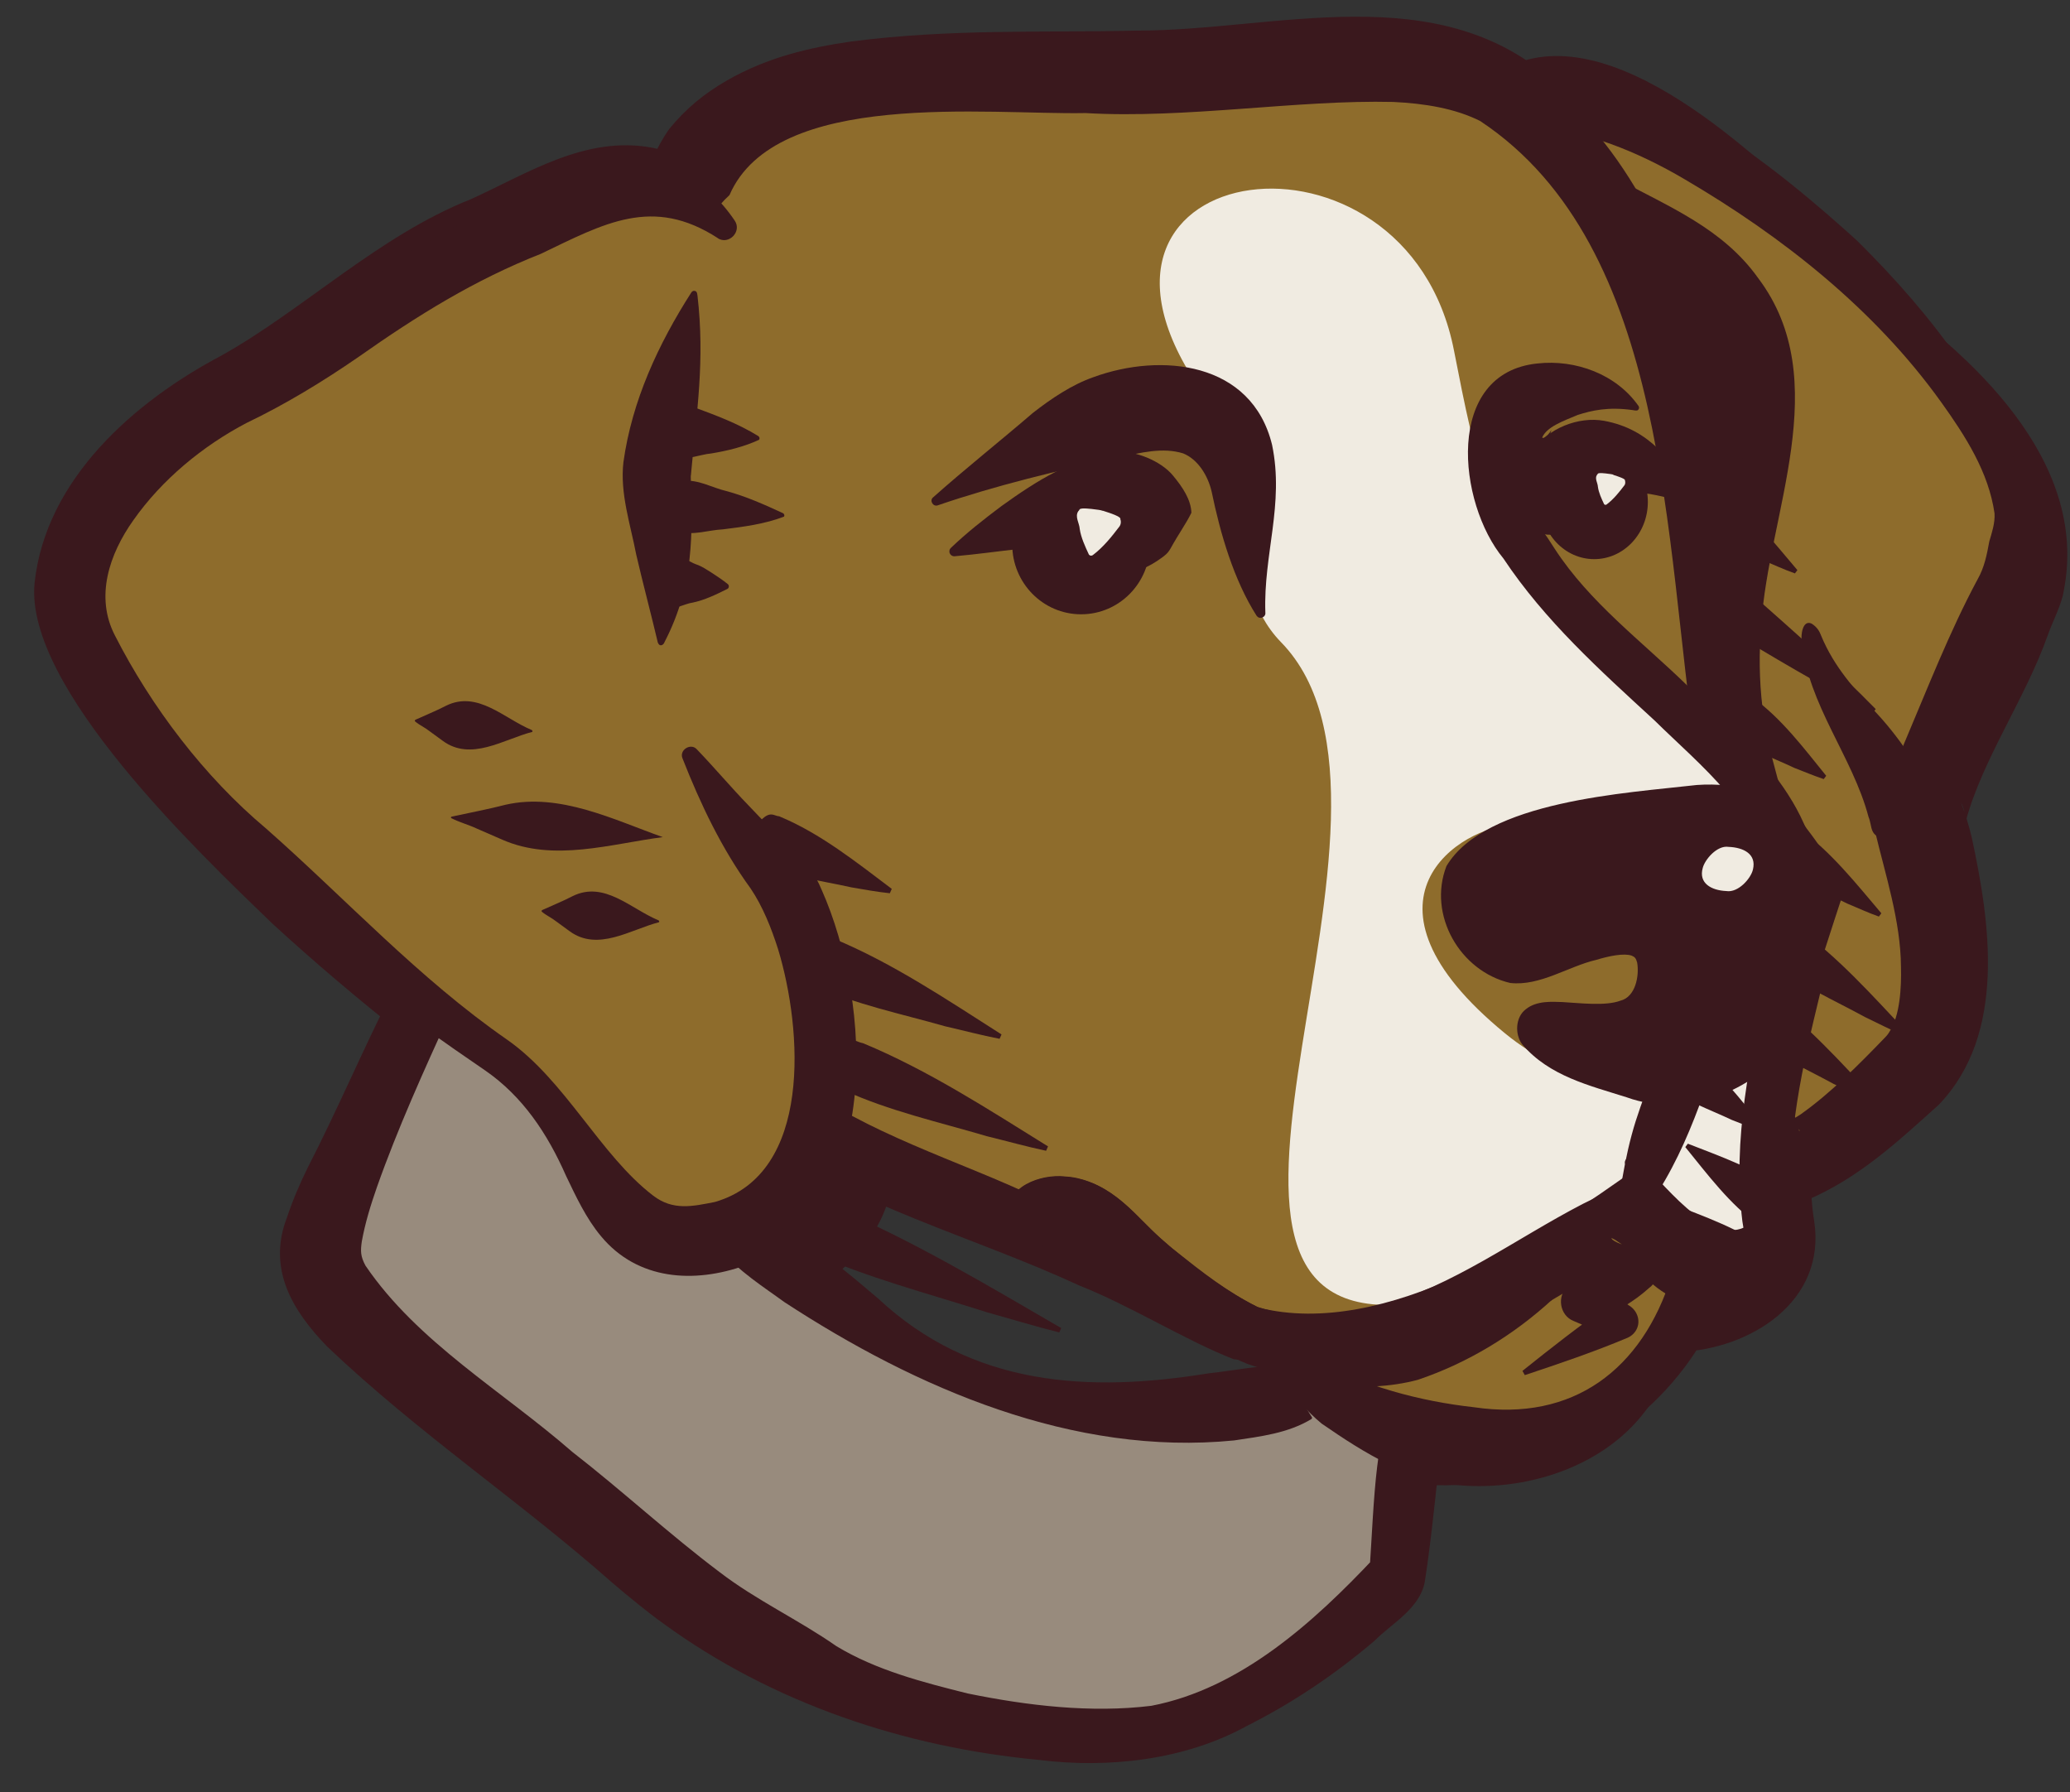 <svg xmlns="http://www.w3.org/2000/svg" id="Layer_2" viewBox="0 0 150.88 130.63"><rect x="0" y="0" width="150.88" height="130.63" fill="#333333" stroke="none"/><defs><style>.cls-1{fill:#988b7d;}.cls-2{fill:#f0ebe1;}.cls-3,.cls-4{fill:#3a181d;}.cls-5{fill:#8e6c2c;}.cls-4{stroke:#3a181d;stroke-miterlimit:10;stroke-width:2.99px;}</style></defs><g id="Layer_1-2"><path class="cls-3" d="M134.86,22.86c-3.65-3.07-7.89-5.73-12.04-8.11-2.84-1.52-5.93-3.14-8.91-3.39-.37-.03-.56.04-.67.06-.05.05.06.03.12-.04,0,0-5.17.04-5.17.04-3.34-2.89-8.2-2.78-12.73-2.51-5.35.4-11.14.99-16.6.89-5.5-.03-10.94-.27-15.92.3-2.47.28-4.8.83-6.56,1.81-.79.39-1.42.91-2.03,1.5-.08.07-.22.21-.12.09-.5.83-1.05,1.91-1.44,2.89-.75,1.73-2.76,2.53-4.5,1.79-.67-.34-1.4-.81-2.06-.95-3.12-.5-6.38,1.87-9.55,3.02-2.66,1.01-5.05,2.3-7.49,3.94-3.28,2.13-6.58,4.65-10.46,6.66-3.44,1.61-6.28,3.72-8.63,6.61-1.73,2.22-3.12,4.68-2.38,7.37,3.31,7.44,9.34,13.56,15.11,19.24,2.87,2.74,5.9,5.32,9.07,7.72,2.07,1.65-.23,4.73-2.4,3.28,0,0,0,0,0,0,0,0,2.98-.76,2.98-.76-1.95,4.09-4.04,8.26-5.13,12.61-.35,1.4-.83,3.15-.69,4.22.47.74,1.1,1.47,1.95,2.34,6.25,6.15,13.78,11.34,20.04,17.66,8.13,7.97,19.45,12.49,30.82,12.63,7.68.5,13.75-5.84,17.94-11.59,0,0-.85,2.13-.85,2.13-.17-3.65-.14-7.59.02-11.24.06-2.64,2.66-4.49,5.18-3.86,5.98,1.11,12.59-1.34,15.44-6.93,0,0,.78-1.42.78-1.42.58-1.05,1.9-1.43,2.95-.87.01,0,.21.01.33.02,0,0,.43,0,.43,0,.7,0,1.65-.15,2.19-.32.36-.1.37-.19.27,0,0,.05-.03.1-.06.16-.02.06,0,.14-.02.16-.01.03,0,.08.03.09-.01-.02-.01-.04,0-.06,0-.04.03.03.01-.09-.52-3.47-.02-7.05.57-10.42.65-3.56,5.74-3.56,6.45-.07.09.49.53,2.47.52,2.98-.04-1.25-1.3-2.36-2.5-2.32-.14,0-.32.03-.34.05,2.19-.93,4.47-3.01,6.37-4.66,0,0,.4-.36.4-.36l.2-.18s.09-.09.09-.09l.03-.04c.71-.75.91-1.96,1.06-3.46.19-3.13-.31-6.78-1.32-9.91-.18-.53-.27-1.14-.24-1.7.13-2.43,1.15-4.75,2.06-6.82,1.31-2.87,2.79-5.58,4.37-8.24,0,0,1.2-1.98,1.2-1.98l.3-.49c.11-.17.13-.27.2-.4.77-1.31.77-2.79.49-4.42-1.18-5.52-5.16-10.5-8.84-14.81,0,0-.32.3-.32.3h0ZM136.83,21.03c6.73,4.71,15.46,12.47,13.6,22-.14,1-.83,2.29-1.17,3.26-1.61,4.58-4.72,8.97-5.96,13.5,0,0-.02.06-.02.06-.02.05,0-.07,0-.09-.06-.42-.12-.87-.34-1.25.33.85.58,1.71.78,2.53,1.32,6.14,2.57,14.28-2.4,19.47-2.95,2.65-5.8,5.33-9.6,6.95-2.05.84-4.67.62-6.31-1.04-1.13-1.11-1.66-2.71-1.59-4.26,0,0,.13,1.24.13,1.24,0,0-.49-2.1-.49-2.1l9.05-.41c-.4,2.74-.73,5.39-.28,8.07.92,5.91-4.67,9.36-9.81,9.57-.61.01-.99.09-1.64.06,0,0,4.19-2.57,4.19-2.57-3.16,6.81-10.2,11.66-17.69,12.14-2.43.2-4.87.07-7.23-.48,0,0,5.17-3.85,5.17-3.85-.42,3.38-.84,8.11-1.37,11.46-.37,1.96-2.42,3.03-3.65,4.28-2.88,2.45-5.96,4.53-9.38,6.25-4.48,2.45-10.02,3.08-15.12,2.44-9.74-.92-19.38-4.12-27.35-9.94-1.1-.78-2.62-2.03-3.64-2.9-6.78-6-14.19-10.93-20.86-17.28-2.53-2.61-4.39-5.66-2.93-9.42.44-1.31.94-2.46,1.48-3.56,2.23-4.34,4.01-8.58,6.15-12.8.62-1.31,2.32-1.74,3.49-.89,0,0-2.8,3.83-2.8,3.83-3.22-2.55-6.36-5.21-9.39-7.99C14.5,62.15,1.78,50.06,2.52,42.5c.8-7.6,7.31-13.25,13.59-16.57,5.93-3.3,11.52-8.76,18.16-11.39,4.13-1.86,8.36-4.68,13.24-3.78,1.44.28,2.76.85,3.92,1.53,0,0-4.83,1.56-4.83,1.56.68-1.57,1.13-2.96,2.18-4.45,1.21-1.49,2.57-2.59,4.18-3.52,3-1.73,6.11-2.42,9.04-2.85,7.34-.95,13.91-.64,20.88-.8,10.06.01,21.91-3.97,30.44,3.78,0,0-5.17.04-5.17.04,7.29-6.28,18.52,4.05,23.74,8.96,1.84,1.82,3.59,3.66,5.25,5.75,0,0-.32.3-.32.3h0Z"></path><path class="cls-1" d="M102.5,99.51c-.76,7.12-1.15,14.97-1.15,14.97,0,0-9.49,11.15-19.3,11.15s-23.11-2.87-33.82-12.74-23.13-17.57-23.13-21.69,6.78-17.81,6.78-17.81c0,0,23.7,21.02,31.34,24.21s10.55,6.12,24.07,6.25c5.38.05,15.21-4.34,15.21-4.34Z"></path><path class="cls-3" d="M102.93,99.56c.76,5.05.18,9.99-.06,15.01-.01.35-.15.66-.36.9-1.61,1.85-3.32,3.44-5.23,4.95-3.79,2.97-8.09,5.57-13,6.22-8.3.57-16.53-1.76-24.18-4.8-3.95-1.25-7.37-3.86-10.52-6.48-2.98-2.75-5.85-5.6-9.06-8.09-3.61-2.92-7.36-5.62-10.97-8.56-1.8-1.53-3.64-2.97-5.06-5.3-1.44-2.25-.02-5.39.73-7.68,1.65-4.43,3.6-8.63,5.75-12.77.62-1.14,2.35-.31,1.83.89-1.9,4.17-3.82,8.4-5.33,12.68-.46,1.32-.86,2.62-1.1,3.96-.09.66-.11,1.05.27,1.75,3.8,5.59,10,9.15,15.08,13.58,3.62,2.81,7.09,6.02,10.71,8.74,2.69,2.07,5.75,3.47,8.53,5.41,2.91,1.76,6.29,2.63,9.57,3.45,4.35.89,8.99,1.44,13.39.9,6.5-1.25,11.85-6.1,16.27-10.8,0,0-.36.91-.36.91.15-2.22.28-5.35.55-7.53.07-.7,1.37-9.66,2.53-7.32h0Z"></path><path class="cls-5" d="M111.98,8.7c4.86-4.74,21.1,8.64,25.24,13.1s12.74,14.68,8.92,21.19-7.96,15.43-7.01,17.66,3.5,12.74,0,16.24-9.58,8.54-9.48,5.41"></path><path class="cls-5" d="M111.5,8.21c5.8-6.18,23.88,9.77,27.89,14.53,4.42,5.3,11.45,13.79,7.43,20.98-1.61,2.74-3.11,5.56-4.44,8.44-1.06,2.62-2.6,5.3-2.48,8.12,1.42,4.31,2.26,8.93,1.51,13.46-.22,1.64-1.26,3.4-2.57,4.47-1.16,1.06-2.44,2.25-3.69,3.2-1.34,1-2.73,2.11-4.5,2.28-.79.07-1.36-.6-1.09-1.38.02-.12.19-.1.21,0,.21,1.25,1.38.25,2.03-.14,1.7-1.17,3.36-2.52,4.89-3.93,1.48-1.37,3.01-2.66,3.25-4.8.72-4.4-.4-8.99-1.74-13.17-.07-3.13,1.43-6.07,2.57-8.86,1.33-2.97,2.81-5.85,4.42-8.66,3.33-6.16-3.42-14.12-7.26-18.72-3.84-4.6-19.74-18.23-25.52-14.8-.65.47-1.44-.46-.9-1.03h0Z"></path><path class="cls-3" d="M111.01,7.61c6.14-6.2,19.6,5.63,24.35,9.93,5.48,5.42,10.44,11.8,12.63,19.31,1.76,4.18-.13,6.5-2.36,9.9-1.69,2.67-3.3,5.43-4.31,8.43-.45,1.44-.6,3.24-.1,4.6.03.04.06.13.08.12.03-.05.03-.1.02-.15-.03-.07.05.08.08.14,1.46,3.41,1.89,6.81,2,10.51-.02,2.81-.4,5.77-2.58,8.04-.58.59-1.59,1.41-2.21,1.96-2.42,1.88-4.6,3.86-7.8,4.51-.78.08-1.65-.19-2.13-.82-.94-1.36-.59-3.21,1.01-3.25.83.01,1.47.72,1.44,1.54,0,.1.13.08-.11-.29-.07-.07-.14-.17-.25-.22-.14-.08-.26-.12-.4-.16.09-.05.51-.24.87-.49,2.18-1.54,4.27-3.65,6.15-5.6.15-.15.25-.28.34-.44.76-1.16.87-3.23.83-4.72-.02-3.32-1.14-6.72-1.9-9.91-.09-2.34,1.35-4.32,2.12-6.34,1.69-3.98,3.32-8.18,5.36-11.98.5-.87.68-1.8.86-2.78.19-.64.42-1.33.38-2.03-.43-3.01-2.12-5.64-3.89-8.11-4.85-6.77-11.59-12.08-18.69-16.24-1.76-1.04-3.6-1.93-5.37-2.57-1.5-.52-3.04-1.08-4.47-.68,0,0-.44.13-.44.13-1.35.45-2.45-1.3-1.51-2.33h0Z"></path><path class="cls-3" d="M117.47,13.06c.89.48,1.6,1.25,2.5,1.81,19.16,12.02,1.07,23.92,9.2,42.84l-3.25-6.25s-1.78-20.44-4.87-27.67-3.57-10.74-3.57-10.74Z"></path><path class="cls-3" d="M117.37,12.92c.16-.04.41.07.56.14,3.73,2.02,7.65,3.59,10.23,7.22,5.63,7.47.69,17.24.22,25.29-.36,3.98.12,7.98,1.38,11.88.44.81-.68,1.4-1.17.56,0,0-4.65-5.52-4.65-5.52-.11-.18-.18-.38-.21-.57-.89-6.53-1.59-13.14-2.61-19.6-.74-6.43-3.9-12.37-3.84-18.92,0,0,0-.16,0-.16v-.08c0-.06.02-.21.08-.25h0ZM117.57,13.21c.1-.01.08-.17.1-.09.05.12.16.38.22.5,1.57,3.59,3.61,6.95,5.25,10.5,3.26,8.69,4.35,17.98,5,27.17,0,0-.25-.84-.24-.83,0,0,1.85,6.97,1.85,6.97,0,0-1.17.56-1.17.56-2.07-3.75-3.09-8.16-3.04-12.51.57-15.12,6.89-19.55-7.05-31.18-.12-.12-.66-.71-.81-.82,0,0-.14-.13-.14-.13-.01,0,.06-.05.03-.13h0Z"></path><path class="cls-5" d="M113.89,44.18c5.49,5.97,15.05,14.57,16.96,20.78s0,6.93,0,6.93c0,0-3.09,11.44-1.93,17.42.96,4.9-6.84,4.73-6.84,4.73-1.47,10.8-21.65,12.96-28.97,4.52-1.25-1.44-7.96-2.91-22.93-9.87-8.48-3.94-7.48-1.59-17.36-11.07-18.85-18.09-2.96-62.97,0-66.33,5.53-6.29,17.36-5.12,30.86-5.3,11.11-.15,21.86-3.38,28.31,2.71,11.97,11.31,12.66,33.8,13.46,48.13"></path><path class="cls-2" d="M110.34,60.11c-3.82.09-12.5,5.49-.63,15.21,4.3,3.52,8.82,3.81,10.59,4.85.59.35,9.94-5.65,9.81-4.99-.19.97-1.19,14.13-2.22,16.02-1.51,2.79-8.68-5.43-9.2-4.78-4.01,5.03-11.82,8.18-16.07,8.61-20.15,2.03,2.66-36.03-9.25-48.23-4.39-4.49-2.19-12.89-6.08-18.7-11.22-16.75,15.21-20.4,18.69-2.55,1.56,7.98,2.78,14.18,7.9,18.62,5.12,4.44,19.58,15.43,14.91,16.73s-18.46-.8-18.46-.8Z"></path><path class="cls-3" d="M123.44,91.19c1.1.13,2.56.19,3.46-.34.18-.12.18-.18.23-.3.11-.22-.08-1.21-.13-1.54-.73-5.99.55-11.87,1.87-17.67,0,0,.04,1.22.04,1.22-.18-.59-.15-1.05-.19-1.63-.15-2.29.19-4.6.18-6.87-.43-4.74-4.97-8.27-8.31-11.56-3.96-3.64-8-7.27-11.01-11.8-3.34-4.03-4.32-13.52,2.48-14.21,2.79-.31,5.76.79,7.37,3.1.07.1.04.23-.05.3-.09.06-.26.02-.36,0-1.8-.26-3.02.03-4.02.35-1.11.46-2.26.88-2.59,1.64.02.09.26.03.54-.35.21-.34.1-.09.07,0-.01.13-.1.22-.13.36-1.15,2.1-1.76,5.12-.1,7.29,0,0,.54.83.54.83,2.54,3.9,6.3,6.69,9.62,9.92,4.46,4.15,10.26,9.16,9.5,16,0,1.86-.08,3.86.25,5.65-.02-.15.02-.02-.07-.31,0,0,.04,1.11.04,1.11-1.26,5.2-2.57,10.75-2.03,16.1.16,1.08.34,2.05-.06,3.26-.53,1.71-2.35,2.74-3.92,2.96-1.79.18-5.56.53-5.25-2.13.17-.95,1.1-1.56,2.04-1.37h0Z"></path><path class="cls-3" d="M54.01,76.38c3.1,1.11,5.17,3.61,8.14,4.97,2.8,1.5,5.9,2.73,9.04,4.02,6.3,2.58,12.46,5.76,18.33,9.23,2.26,1.21,3.91,3.28,6.23,4.41,3.58,2.01,7.73,3.11,11.69,3.55,7.23,1.07,12.26-2.75,14.4-9.58.04-.13.19-.2.32-.16.12.04.18.16.18.28.39,2.79-.12,5.85-1.55,8.41-2.69,4.85-8.62,7.08-13.96,6.77-3.98-.22-7.38-2.38-10.5-4.53-2.15-1.76-3.46-4.44-6.41-4.69-3.47-1.35-7.5-3.89-11.27-5.38-7.77-3.59-16.25-5.74-23.4-10.79-1.69-1.22-5.64-4.69-2.78-6.48.51-.25,1.05-.23,1.55-.04h0Z"></path><path class="cls-3" d="M123.6,54.71c-2.29-14.9-1.86-36.7-15.71-45.89-1.81-.91-4.02-1.28-6.33-1.39-7.01-.17-15.13,1.24-22.44.81-7.16.14-22.59-1.77-25.95,5.98-2.01,1.83-2.76,4.48-4.12,6.43-1.35-.72-2.61-1.59-3.18-2.14-2.88-2.8,1.26-3.01,2.84-4.16.74-.4,1.06-.82,1.33-1.57,3.53-8.12,14.01-8.27,21.54-8.65,5.06-.17,10.13-.08,14.97-.39,7.5-.36,15.97-2.69,23.5.71,7.27,3.9,11.33,12.25,13.74,19.68,3.07,10.05,3.66,20.39,3.28,30.41-.11,2.07-3.12,2.24-3.44.18h0Z"></path><path class="cls-3" d="M74.64,90.18c-1.48-1.03-1.51-2.9.15-3.83,1.33-.76,2.92-.74,4.3-.31,2.82.84,4.35,3.48,6.63,5.16,1.86,1.48,3.79,2.99,5.92,4.04,2.87.96,6.04.78,8.95-.04,5.37-1.5,9.85-4.9,14.78-7.46,1.21-.6,2.51-1.2,3.89-1.24.58-.03,1.03.54,1.37.82,0,0,.74.75.74.75,1.52,1.41,4.3,4.91,6.36,2.87.43-.47.72-1.09.96-1.72.07-.23.44-.19.46.05.71,4.19-3.11,5.53-6.4,4.06-1.89-.73-3.42-1.91-5.01-2.96-.08-.05-.37-.2-.27-.09.11.18.81.47,1.1.52.23.07.62.07.77.1.01.06.01.05-.06.11-.02.02-.1.06-.17.1-8.09,4.89-17.9,11.87-28.17,8.3-2.9-1.14-5.21-3.47-7.4-5.58-2.49-2.11-4.07-6.9-8.02-6.23-1.18.28-1.37,1.16-.57,2.17.23.22-.05.58-.31.39h0Z"></path><path class="cls-3" d="M129.86,86.85c3.33,3.57.4,8.45-4.27,8.52-4.56.09-7.91-3.5-7.48-7.64.08-.77.28-1.51.51-2.29-.08-.28-.09-.14-.12-.54-.52-.7,2.12-1.35,1.68-.73.14.16.1.1.1.13,0,.24-.22.55-.31.77-.09.2-.24.59-.5.33-.05-.07-.18-.23-.23-.29.01.01-.04-.04.03.03-.15.2.73-.01.56-.25,0-.09-.02-.08-.01-.09,0,0-.01-.03-.01-.03-.03-.06,0,0,0-.02.65.79,1.35,1.57,2.07,2.29,2.86,2.89,5.55,4.19,7.42-.37.18-.32.43.04.57.19h0Z"></path><path class="cls-3" d="M119.92,85.45c-3.23,6.98-9.28,12.65-16.57,15.11-4.06,1.08-8.44.28-12.3-1.26-1.02-.37-1.91-.96-2.71-1.61-2.85-2.37-5.43-4.98-7.59-8.01-1.2-1.79-3.83-3.28-5.86-2.11-.33.23-.56.52-.55.91,0,.4.26.87.64,1.25.14.12.15.33.02.45-.11.11-.28.11-.39.02-.48-.37-.94-.88-1.09-1.56-.34-2.17,2.38-3.09,4.07-2.9,2.46.11,4.43,1.88,5.96,3.56,2.45,2.26,5.21,4.52,8.19,6,9.24,2.32,20.52-5.08,27.79-10.33.21-.18.56.08.44.34,0,0-.05.12-.05.12h0Z"></path><ellipse class="cls-3" cx="78.8" cy="39.68" rx="5.02" ry="5.09"></ellipse><ellipse class="cls-3" cx="116.2" cy="36.58" rx="3.91" ry="4.17"></ellipse><path class="cls-3" d="M84.89,40.49c-2.79,2.13-3.6.83-4.88-1-.05-.09-.04-.05,0-.04.18.23.94.48.97.27.02-.08-.17-.17-.41-.22-1.98-.22-4.26.39-6.31.51-1.53.17-3.08.39-4.67.53-.2.02-.37-.13-.39-.32-.01-.11.03-.22.11-.29,1.17-1.12,2.41-2.09,3.69-3.05,2.55-1.83,5.22-3.56,8.53-3.92,1.15-.13,3.07.61,3.96,1.69.72.86,1.32,1.78,1.35,2.72-.4.82-.87,1.43-1.53,2.62-.11.2-.26.38-.44.51h0Z"></path><path class="cls-3" d="M91.6,44.89c-1.68-2.63-2.66-6.03-3.28-9.04-.27-1.19-1.01-2.38-2.09-2.81-1.47-.45-3.06-.07-4.82.34-4.17.87-8.93,2.03-13.06,3.45-.34.12-.62-.35-.34-.58,2.36-2.1,4.8-4.03,7.28-6.16,1.32-1.03,2.84-2.06,4.43-2.61,4.91-1.79,11.52-1.13,13,4.94.9,4.34-.64,7.99-.49,12.22.05.35-.43.54-.63.24h0Z"></path><path class="cls-3" d="M114.33,38.89c-.29,0-1.42.13-1.67.06-.28-.04-.84-.07-1.02-.17-.41-.12-.57-.38-.67-.74-.65-1.67-.34-3.68.74-5.19,1.11-1.63,3.33-2.52,5.22-2.18,3.33.62,4.92,2.93,6.45,5.39.16.26-.1.61-.39.54-1.26-.26-2.41-.61-3.54-.7-1.08-.14-2.19-.02-2.58.17-.14.02-.1.14-.09.18.2.19.67.05.86-.09.06-.04.12,0,.16-.04.04-.02.06-.06.09-.01.06.05.03.05.06.2-.06.31-.1.64-.29,1.01-.25.27-.78.48-1.16.7-.48.22-1.65.85-2.18.88h0Z"></path><path class="cls-3" d="M130.11,75.18s-3.66,3.99-7.98,4.07c-2.91.06-10.87-2.59-10.39-4.5s7.85,1.51,8.49-3.24c.71-5.3-5.32-1.57-8.88-.62s-7.23-5.89-4.3-8.5c5.17-4.61,19.98-5.56,23-1.74,3.26,4.12,2.5,4.49,1.75,6.57s-3.65-1.33-4.78,2.82c-.96,3.5,2.51,3.5,4.34.7l-1.26,4.43Z"></path><path class="cls-3" d="M130.87,75.61c-2.75,3.77-7.77,6-12.31,4.36-2.67-.85-5.63-1.53-7.61-3.86-.54-.72-.51-1.97.27-2.56.79-.64,1.94-.54,2.65-.52,1.28.07,3.15.31,4.24-.1,1.1-.27,1.39-1.81,1.22-2.78-.09-.31-.15-.39-.39-.5-.57-.2-1.65.02-2.57.3-2.05.47-4.1,1.93-6.29,1.69-3.66-.85-6.03-4.96-4.65-8.52,2.85-4.77,13.15-5.32,18.25-5.91,2.91-.21,6.3.57,8.02,3.19,1.68,2.18,3.01,4.31,1.57,7.05-.67,2.15-2.34,2.13-3.96,1.84-.35,0-.35,0-.46.07-.25.13-.69,1.27-.69,1.82,0,.31.06.34.01.32-.04,0,.16.08.45,0,.61-.14,1.32-.66,1.8-1.34l4.17-5.77c-1.02,2.97-2.67,8.38-3.75,11.24h0ZM129.34,74.75l1.01-4.29,1.9.87c-1.02,1.66-3.22,3.47-5.44,2.22-1.99-1.42-1.25-4.62.23-6.2.58-.59,1.61-.89,2.38-.84.67.03,1.25.13,1.34.08.04-.03-.2.07-.25.15-.03.04-.03.04-.02.01.17-.48.52-1.31.54-1.57,0-1.07-1.04-2.14-1.66-3.04-.7-1.08-1.7-1.5-3.07-1.88-5.53-1.67-12.24-.99-17.21,2.06-2.81,1.5-1.88,3.9-.61,6.23.57,1.13,1.76,1.93,3,1.43.94-.28,3.43-1.22,4.39-1.57,1.42-.45,3.34-1.08,4.61.22,1.46,1.94.64,5.26-1.65,6.12-1.77.67-3.34.43-5.04.43-.47-.01-1,.02-1.17.09-.04.01-.03.02.03-.02.06-.04.14-.15.15-.23.05-.19-.03-.29.03-.2,1.59,1.47,4.12,2.12,6.31,2.72,1.9.47,3.53.62,5.37-.06,1.71-.62,3.35-1.66,4.79-2.8.03,0,.15-.17.01.06h0Z"></path><path class="cls-5" d="M35.94,17.66c-6.37,2.55-11.78,7.96-18.15,11.15s-13.38,10.83-11.15,16.88,13.38,19.57,29.62,30.89c8.22,5.73,6.96,16.19,16.56,13.4s7.64-19.77,2.55-26.14-10.38-21-9.49-29.61,6.75-14.98,7.07-17.53c-6.05-5.73-10.64-1.59-17.01.96Z"></path><path class="cls-5" d="M36.05,17.93c-5.47,2.27-9.92,6.42-14.96,9.5-5.21,2.79-10.36,5.82-13.2,11.2-1,1.9-1.59,4.09-1.11,6.17.36,1.57,1.35,3.19,2.17,4.56,4.27,6.61,9.83,12.36,15.66,17.63,4.35,4.1,9.33,7.3,13.88,11.14,2.93,2.73,4.4,6.63,6.86,9.67,2.39,3.25,7.36,2.68,10.22.38,5.68-5.16,4.17-15.69,1.08-21.95-.89-1.69-2.37-3.23-3.39-4.85-3.2-5.06-5.45-10.69-6.8-16.52-.89-3.89-1.51-7.95-.85-11.94.64-3.97,2.34-7.69,4.33-11.14.73-1.35,2.32-3.67,2.63-5.14,0,0,.11.32.11.32-5.44-5.54-10.87-1.42-16.64.96h0ZM35.83,17.39c4.24-1.6,8.58-5.06,13.35-3.49,1.54.52,2.86,1.48,4.03,2.55.09.08.12.19.1.3-.38,1.81-1.84,3.83-2.68,5.43-2.9,5.05-5.05,10.81-4.26,16.7.91,7.77,3.65,15.35,7.51,22.14.37.62,1.2,1.85,1.64,2.42,4.72,6.34,6.94,19.44.5,25.29-2.39,1.91-5.92,2.77-8.81,1.54-2.78-1.51-3.92-4.64-5.51-7.11-1.96-3.52-4.91-6.02-8.23-8.23-3.19-2.36-6.27-4.86-9.24-7.49-6.26-5.63-12.26-11.73-16.65-18.98-.53-1.04-1.27-2.32-1.51-3.49-.55-2.28.09-4.7,1.14-6.69,2.9-5.55,8.13-8.71,13.43-11.57,5.05-3.12,9.6-7.07,15.19-9.32h0Z"></path><path class="cls-3" d="M47.95,46.84c-.43-1.84-1.15-4.56-1.58-6.44-.42-2.19-1.19-4.45-.93-6.71.62-4.48,2.55-8.63,4.96-12.39.07-.1.2-.14.31-.07.11.05.11.22.13.32.55,4.76-.07,8.52-.45,12.77,0,0-.03.33-.03.33,0,.09,0,.03,0,.03-.02-.13,0,.02-.01.09.13,4.16.25,7.83-1.9,12-.1.29-.38.37-.49.08h0Z"></path><path class="cls-3" d="M57.35,88.34c1.6-1.47,2.26-.69,3.15-.49,5.86,2.45,11.35,5.75,16.85,8.94,0,0-.14.32-.14.32-1.78-.45-3.51-.98-5.27-1.47-4.32-1.38-8.74-2.52-12.88-4.38-.77-.5-1.78-.43-1.85-2.6l.14-.32h0Z"></path><path class="cls-3" d="M120.54,91.7c.36,1.43.07,1.87-.33,2.16-1.1,1-2.39,1.72-3.73,2.36,0,0-.07-2.83-.07-2.83.75.6,1.51,1.17,2.29,1.73.69.39.96,1.28.48,1.94-.14.19-.33.34-.53.43-2.45,1.03-4.98,1.89-7.51,2.73,0,0-.17-.31-.17-.31,2.08-1.66,4.18-3.32,6.37-4.82,0,0-.05,2.37-.05,2.37-.86-.42-1.72-.82-2.6-1.19-1.01-.4-1.23-1.82-.42-2.52,1.21-1.09,2.47-2.15,3.95-2.85.41-.26.94-.36,2.12.52l.19.29h0Z"></path><path class="cls-3" d="M60.24,76.72c1.44-1.54,1.94-.83,2.67-.69,4.75,1.97,9.11,4.81,13.48,7.52,0,0-.14.32-.14.32-1.46-.31-2.87-.71-4.31-1.06-3.52-1.04-7.14-1.84-10.48-3.37-.61-.43-1.46-.29-1.37-2.4,0,0,.14-.32.14-.32h0Z"></path><path class="cls-3" d="M58.25,69.16c1.38-1.56,1.82-.88,2.5-.76,4.34,1.8,8.29,4.47,12.25,6.99,0,0-.14.32-.14.32-1.34-.26-2.64-.61-3.96-.91-3.22-.92-6.55-1.59-9.6-2.99-.55-.41-1.35-.24-1.19-2.32l.14-.32h0Z"></path><path class="cls-3" d="M54.87,60.5c1.19-1.64,1.43-1.04,1.92-1.01,3,1.24,5.62,3.34,8.21,5.29,0,0-.14.32-.14.32-.95-.1-1.88-.27-2.81-.43-2.26-.51-4.63-.77-6.71-1.78-.36-.33-.96-.08-.61-2.08l.14-.32h0Z"></path><path class="cls-3" d="M123.19,41.77c.78-.47,1.26-.53,1.62-.43.94.46,1.81,1.08,2.62,1.74,3.16,2.8,6.34,5.58,9.29,8.6,0,0-.18.24-.18.24-3.78-1.91-7.39-4.09-11.01-6.26-.88-.58-1.73-1.21-2.45-1.97-.19-.22-.38-1.3.1-1.91h0Z"></path><path class="cls-3" d="M126.01,51.35c1.3-1.15,1.36-.61,1.74-.51,2.11,1.52,3.72,3.68,5.36,5.7,0,0-.18.24-.18.24-.73-.24-1.42-.54-2.13-.81-1.67-.79-3.49-1.4-4.93-2.57-.21-.33-.74-.23-.04-1.81,0,0,.18-.24.18-.24h0Z"></path><path class="cls-3" d="M129.3,60.83c1.33-1.13,1.42-.57,1.83-.44,2.32,1.67,4.15,3.99,6,6.17,0,0-.18.24-.18.24-.79-.28-1.54-.63-2.31-.95-1.83-.91-3.8-1.63-5.38-2.91-.24-.35-.8-.27-.13-1.87l.18-.24h0Z"></path><path class="cls-3" d="M123.18,35.82c1.33-1.13,1.42-.57,1.83-.44,2.32,1.67,4.15,3.99,6,6.17,0,0-.18.24-.18.24-.79-.28-1.54-.63-2.31-.95-1.83-.91-3.8-1.63-5.38-2.91-.24-.35-.8-.27-.13-1.87l.18-.24h0Z"></path><path class="cls-3" d="M128.9,67.84c1.42-1.06,1.61-.43,2.11-.23,2.99,2.16,5.48,4.96,8.01,7.65,0,0-.18.24-.18.24-.99-.42-1.92-.91-2.89-1.37-2.31-1.26-4.76-2.33-6.82-3.96-.34-.42-1-.41-.42-2.09l.18-.24h0Z"></path><path class="cls-3" d="M126.59,72.7c1.42-1.06,1.61-.43,2.11-.23,2.99,2.16,5.49,4.96,8.01,7.65,0,0-.18.24-.18.24-.99-.42-1.92-.91-2.89-1.37-2.31-1.26-4.76-2.33-6.82-3.96-.34-.42-1-.41-.42-2.09l.18-.24h0Z"></path><path class="cls-3" d="M121.44,77c1.3-1.15,1.36-.61,1.74-.51,2.11,1.52,3.72,3.68,5.36,5.7,0,0-.18.24-.18.24-.73-.24-1.42-.54-2.13-.81-1.67-.79-3.49-1.4-4.93-2.57-.21-.33-.74-.23-.04-1.81,0,0,.18-.24.18-.24h0Z"></path><path class="cls-3" d="M123.02,83.35c2.42.95,4.97,1.83,7.06,3.39.21.33.74.23.04,1.81l-.18.24c-1.3,1.15-1.36.61-1.74.51-2.11-1.52-3.72-3.68-5.36-5.7,0,0,.18-.24.18-.24h0Z"></path><path class="cls-3" d="M121.85,87.73c2.42.95,4.97,1.83,7.06,3.39.21.33.74.23.04,1.81l-.18.24c-1.3,1.15-1.36.61-1.74.51-2.11-1.52-3.72-3.68-5.36-5.7,0,0,.18-.24.18-.24h0Z"></path><path class="cls-3" d="M39.51,66.33c.65-.3,1.59-.68,2.23-1.02,2.31-1.14,4.24.93,6.25,1.76.05.02.08.09.05.14-2.09.54-4.47,2.17-6.53.65,0,0-1-.73-1-.73-.33-.26-.68-.4-1.01-.68-.04-.03-.03-.09.01-.11h0Z"></path><path class="cls-3" d="M30.27,52.46c.65-.3,1.59-.68,2.23-1.02,2.31-1.15,4.24.93,6.25,1.76.05.02.08.09.05.14-2.09.54-4.47,2.17-6.53.65,0,0-1-.73-1-.73-.33-.26-.68-.4-1.01-.68-.04-.03-.03-.09.01-.11h0Z"></path><path class="cls-3" d="M48.6,36.62c.53-1.94.84-1.44,1.21-1.57,1.1-.12,2.1.5,3.14.74,1.41.38,2.78.99,4.12,1.61.09.05.13.16.08.25-1.38.54-2.99.75-4.46.93-1.07.05-2.15.47-3.22.16-.34-.19-.73.23-.91-1.77-.01-.12,0-.24.03-.35h0Z"></path><path class="cls-3" d="M48.2,42.12c.38-1.95.54-1.47.76-1.61.66-.15,1.19.42,1.78.62.4.13.78.39,1.16.63.38.25.77.5,1.15.81.11.09.1.28-.03.35-.82.41-1.67.82-2.54,1-.61.08-1.23.55-1.86.28-.19-.18-.43.26-.45-1.72,0-.12.01-.24.03-.35h0Z"></path><path class="cls-3" d="M48.67,31.17c.46-1.94.69-1.46.98-1.59.28-.04.56-.02.83.06,1.64.61,3.27,1.2,4.79,2.14.09.06.12.18.06.27-1.08.51-2.34.81-3.5,1-.83.07-1.68.51-2.51.22-.26-.19-.58.25-.67-1.74,0-.12,0-.24.03-.35h0Z"></path><path class="cls-3" d="M32.91,59.52c1.14-.25,2.8-.57,3.94-.87,3.95-.9,7.92,1.11,11.46,2.36-3.8.49-7.94,1.83-11.69.19,0,0-1.86-.81-1.86-.81-.62-.29-1.25-.45-1.86-.76-.05-.02-.04-.1.01-.11h0Z"></path><path class="cls-3" d="M52.33,17.36c-4.76-3.09-8.28-1.08-12.91,1.14-4.84,1.91-8.95,4.46-13.34,7.55-2.54,1.75-5.28,3.42-8.1,4.77-3.21,1.68-6.18,4.14-8.25,7.08-1.78,2.5-2.81,5.61-1.35,8.42,2.65,5.2,6.52,10.3,11.01,14.06,5.83,5.14,11.11,10.91,17.57,15.39,4.26,2.98,6.78,8.41,10.65,11.37,1.45,1.11,2.87.78,4.5.46,7.13-2.06,6.37-12.58,4.61-18.4-.5-1.57-1.12-3.13-2.01-4.45-2.12-2.91-3.67-6.19-4.96-9.47-.27-.62.6-1.16,1.04-.67,1.29,1.34,2.47,2.75,3.75,4.07,1.08,1.13,2.09,2.23,3.31,3.17.89.86,1.59,1.92,2.03,2.98,3.66,8.19,4.56,23.37-5.55,27.39-3.73,1.34-7.86,1.09-10.52-2.12-1.09-1.3-1.83-2.9-2.55-4.4-1.36-3.09-3.16-5.79-5.89-7.68-5.84-3.99-11.65-8.19-16.7-13.2-1.26-1.27-2.16-2.88-3.24-4.3-2.3-2.73-4.65-5.39-6.67-8.35-2.09-3.05-4.67-6.67-3.86-10.59,1.1-5.76,5.46-10.11,10.09-13.26,1.44-.95,3.08-1.72,4.53-2.68,4.51-2.85,8.26-6.35,13.2-8.88,1.61-.83,3.23-1.4,4.86-2.18,5.49-2.91,11.79-4.65,15.96,1.48.57.81-.42,1.82-1.23,1.3h0Z"></path><path class="cls-3" d="M55.87,90.67c-.27-.72-.19-.96-.04-1.07,1.56-1.13,3-2.47,4.41-3.74.35-.33.68-.66.99-1.03-.02-.14.47-.16,1.83-.01.18.02.36.07.53.13,1.32.55,1.52.92,1.43,1.17-.42,3.53-3.04,6.18-5.8,8.12-.18.13-.44.13-1.04-.35-1.09-.87-1.86-1.99-2.3-3.22h0Z"></path><path class="cls-3" d="M137.48,61.14c-1.27-.19-.97-.83-1.29-1.62-1.16-4.38-4.4-8.14-4.86-12.8-.08-.37.04-1.59.72-1.27.42.27.58.58.7.9.94,2.26,2.44,3.91,4.13,5.73,1.74,1.9,3.33,4.31,4.29,6.78.14.36.15.77-.39,1.32-.89.92-2.14,1.21-3.31.96h0Z"></path><path class="cls-3" d="M124.04,78.28c.67.58.32.82.16,1.36-.89,2.49-1.92,4.96-3.34,7.21-.07.19-.31.32-1.33.16l-.38-.14c-.87-.54-.97-.8-.9-.99.24-1.41.55-2.83.98-4.19.42-1.32.96-2.71,1.44-4.02.07-.19.24-.34.8-.35l2.58.96h0Z"></path><path class="cls-2" d="M125.98,61.72c1.12.04,2.06.53,1.79,1.65-.15.66-1.08,1.71-1.94,1.57-1.11-.05-2.03-.58-1.72-1.68.15-.61,1.04-1.67,1.88-1.54h0Z"></path><path class="cls-2" d="M80.38,37.22c1.62.51,1.2.56,1.31.72.02.15,0,.28-.08.41-.58.76-1.17,1.51-1.96,2.11-.09.06-.21.05-.28-.04-.28-.6-.58-1.25-.67-1.87-.02-.42-.38-.9-.1-1.3.17-.1-.19-.33,1.49-.09.1.01.2.04.29.07h0Z"></path><path class="cls-2" d="M117.59,34.61c1.08.34.8.37.87.48.01.1,0,.19-.05.27-.39.51-.78,1.01-1.31,1.41-.06.04-.14.03-.18-.03-.19-.4-.39-.83-.45-1.26-.01-.28-.25-.6-.07-.87.12-.07-.13-.22.99-.06.06,0,.13.03.2.04h0Z"></path><path class="cls-3" d="M130.16,68.91c.94.77,1.33,1.81.47,2.66-.49.51-1.86.95-2.51.28-.91-.77-1.27-1.82-.4-2.64.46-.46,1.81-.94,2.44-.3h0Z"></path><path class="cls-3" d="M52.98,90.79c1.39-.83,3.14-1.99,4.46-1.09,2.37,1.39,4.46,3.14,6.56,4.93,6.87,6.42,15.35,6.88,24.09,5.46,1.21-.13,2.39-.34,3.59-.47.42,0,.72-.32,1.27.13.46.33,1.22,1.33,1.64,1.94.29.4.69,1.06,1.03,1.59.03.05.01.11-.03.14-1.71,1.04-3.72,1.27-5.64,1.56-11.72,1.16-23.17-3.8-32.79-10.09-1.36-1-3.47-2.33-4.48-3.71-.14-.17.24-.3.32-.38h0Z"></path><ellipse class="cls-4" cx="78.41" cy="89.11" rx="1.22" ry="2.91" transform="translate(-35.84 121.27) rotate(-64.38)"></ellipse></g></svg>